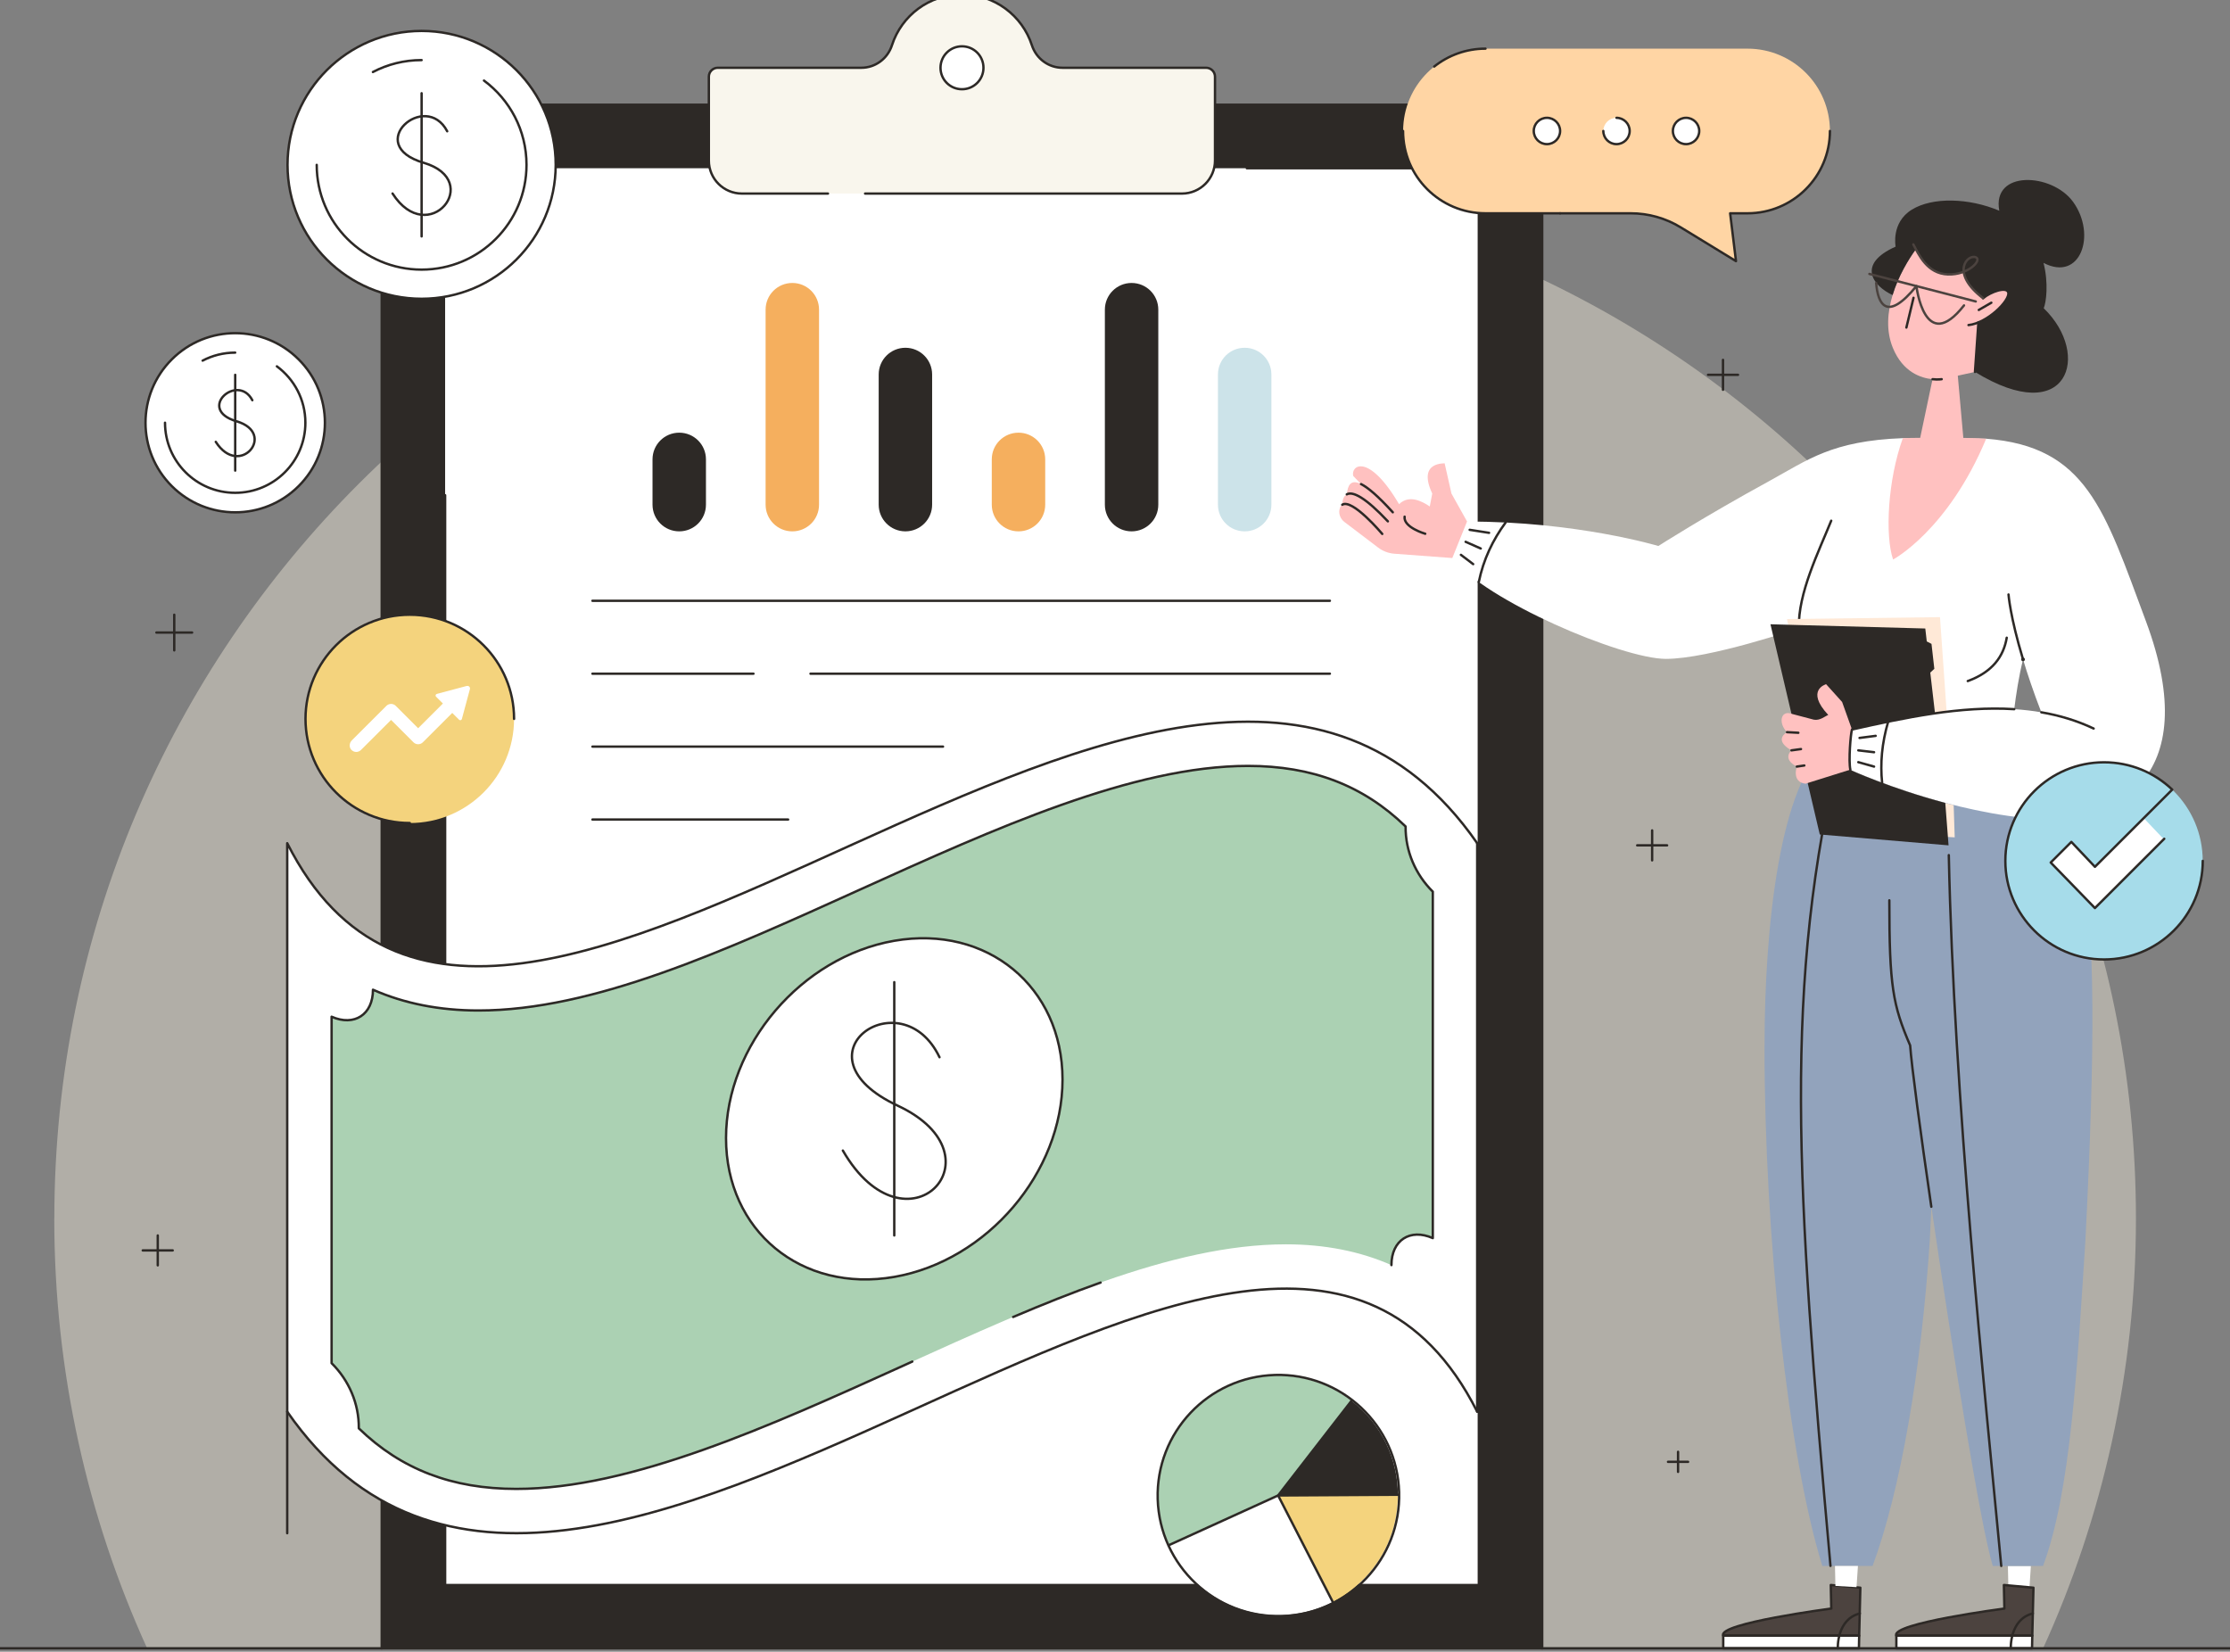 <svg width="563" height="417" viewBox="0 0 563 417" fill="none" xmlns="http://www.w3.org/2000/svg">
<rect x="0" y="0" width="563" height="417" fill="#808080" stroke="none"/>
<g style="mix-blend-mode:multiply" opacity="0.5">
<path d="M13.702 307.611C13.702 346.323 22.095 383.065 37.155 416.158H515.801C530.862 383.08 539.254 346.323 539.254 307.611C539.254 162.663 421.617 45.159 276.486 45.159C131.355 45.159 13.718 162.663 13.718 307.611H13.702Z" fill="#E2DCCD"/>
</g>
<path d="M96.37 30.382V416.143H389.352V30.382C389.352 28.239 387.813 26.501 385.917 26.501H99.805C97.924 26.501 96.385 28.224 96.385 30.382H96.37Z" fill="white"/>
<path d="M99.805 26.501H385.917C387.829 26.501 389.352 28.224 389.352 30.382V416.143H96.37V30.382C96.37 28.239 97.909 26.501 99.789 26.501H99.805ZM112.378 400.17H373.359V42.474H112.378V400.155V400.17Z" fill="#2D2926"/>
<path d="M389.352 416.143V29.869C389.352 27.976 387.813 26.439 385.917 26.439H99.805C97.909 26.439 96.37 27.976 96.37 29.869V416.143" stroke="#2D2926" stroke-width="0.6" stroke-linecap="round" stroke-linejoin="round"/>
<path d="M112.378 197.293V400.17H373.359V42.474H314.781" stroke="#2D2926" stroke-width="0.6" stroke-linecap="round" stroke-linejoin="round"/>
<path d="M112.378 165.193V125.021" stroke="#2D2926" stroke-width="0.6" stroke-linecap="round" stroke-linejoin="round"/>
<path d="M217.458 17.11C221.017 17.11 224.11 14.782 225.197 11.398C227.606 3.947 234.6 -1.424 242.853 -1.424C251.106 -1.424 258.1 3.963 260.509 11.398C261.597 14.782 264.705 17.11 268.249 17.11H304.493C305.736 17.11 306.746 18.119 306.746 19.361V40.533C306.746 45.128 303.016 48.869 298.4 48.869H187.259C182.659 48.869 178.913 45.143 178.913 40.533V19.361C178.913 18.119 179.924 17.11 181.167 17.11H217.411H217.458Z" fill="#F9F6ED"/>
<path d="M209.034 48.869H187.306C182.706 48.869 178.96 45.143 178.96 40.533V19.361C178.96 18.119 179.97 17.11 181.214 17.11H217.458C221.017 17.11 224.11 14.782 225.197 11.398C227.606 3.947 234.6 -1.424 242.853 -1.424C251.106 -1.424 258.1 3.963 260.509 11.398C261.597 14.782 264.705 17.11 268.249 17.11H304.493C305.736 17.11 306.746 18.119 306.746 19.361V40.533C306.746 45.128 303.016 48.869 298.4 48.869H218.406" stroke="#2D2926" stroke-width="0.6" stroke-linecap="round" stroke-linejoin="round"/>
<path d="M237.445 17.11C237.445 20.106 239.869 22.527 242.869 22.527C245.868 22.527 248.293 20.106 248.293 17.11C248.293 14.114 245.868 11.693 242.869 11.693C239.869 11.693 237.445 14.114 237.445 17.11Z" fill="white"/>
<path d="M237.445 17.11C237.445 20.106 239.869 22.527 242.869 22.527C245.868 22.527 248.293 20.106 248.293 17.11C248.293 14.114 245.868 11.693 242.869 11.693C239.869 11.693 237.445 14.114 237.445 17.11Z" stroke="#2D2926" stroke-width="0.6" stroke-linecap="round" stroke-linejoin="round"/>
<path d="M43.371 122.719C34.528 113.887 34.528 99.568 43.371 90.736C52.214 81.903 66.552 81.903 75.395 90.736C84.239 99.568 84.239 113.887 75.395 122.719C66.552 131.552 52.214 131.552 43.371 122.719Z" fill="white"/>
<path d="M54.474 111.548C60.504 120.939 70.031 109.39 59.727 106.363C49.423 103.337 60.053 94.039 63.706 101.039" stroke="#2D2926" stroke-width="0.6" stroke-linecap="round" stroke-linejoin="round"/>
<path d="M59.38 94.629V118.812" stroke="#2D2926" stroke-width="0.6" stroke-linecap="round" stroke-linejoin="round"/>
<path d="M43.371 122.719C34.528 113.887 34.528 99.568 43.371 90.736C52.214 81.903 66.552 81.903 75.395 90.736C84.239 99.568 84.239 113.887 75.395 122.719C66.552 131.552 52.214 131.552 43.371 122.719Z" stroke="#2D2926" stroke-width="0.6" stroke-linecap="round" stroke-linejoin="round"/>
<path d="M41.662 106.72C41.662 116.5 49.589 124.416 59.38 124.416C69.171 124.416 77.098 116.5 77.098 106.72C77.098 100.884 74.269 95.715 69.902 92.487" stroke="#2D2926" stroke-width="0.6" stroke-linecap="round" stroke-linejoin="round"/>
<path d="M59.38 89.025C56.411 89.025 53.614 89.754 51.158 91.043" stroke="#2D2926" stroke-width="0.6" stroke-linecap="round" stroke-linejoin="round"/>
<path d="M106.441 75.427C87.746 75.427 72.591 60.291 72.591 41.62C72.591 22.948 87.746 7.812 106.441 7.812C125.136 7.812 140.292 22.948 140.292 41.62C140.292 60.291 125.136 75.427 106.441 75.427Z" fill="white"/>
<path d="M99.105 48.853C108.119 62.901 122.356 45.624 106.954 41.092C91.552 36.559 107.435 22.683 112.906 33.145" stroke="#2D2926" stroke-width="0.6" stroke-linecap="round" stroke-linejoin="round"/>
<path d="M106.441 23.536V59.688" stroke="#2D2926" stroke-width="0.6" stroke-linecap="round" stroke-linejoin="round"/>
<path d="M106.441 75.427C87.746 75.427 72.591 60.291 72.591 41.62C72.591 22.948 87.746 7.812 106.441 7.812C125.136 7.812 140.292 22.948 140.292 41.62C140.292 60.291 125.136 75.427 106.441 75.427Z" stroke="#2D2926" stroke-width="0.6" stroke-linecap="round" stroke-linejoin="round"/>
<path d="M79.958 41.62C79.958 56.226 91.816 68.07 106.441 68.07C121.066 68.07 132.925 56.226 132.925 41.62C132.925 32.896 128.697 25.166 122.185 20.339" stroke="#2D2926" stroke-width="0.6" stroke-linecap="round" stroke-linejoin="round"/>
<path d="M106.441 15.17C101.996 15.17 97.815 16.256 94.147 18.181" stroke="#2D2926" stroke-width="0.6" stroke-linecap="round" stroke-linejoin="round"/>
<path d="M435.061 412.945V416.143H469.315L469.378 412.945H435.061Z" fill="white"/>
<path d="M469.378 412.945L469.673 400.838L462.213 400.155L462.337 406.1C462.337 406.1 433.6 409.856 435.061 412.945H469.378Z" fill="#4C433F"/>
<path d="M469.378 412.945L469.673 400.838L462.213 400.155L462.337 406.1C462.337 406.1 433.6 409.856 435.061 412.945H469.378Z" stroke="#2D2926" stroke-width="0.6" stroke-linecap="round" stroke-linejoin="round"/>
<path d="M435.061 412.945V416.143H469.315L469.378 412.945H435.061Z" stroke="#2D2926" stroke-width="0.6" stroke-linecap="round" stroke-linejoin="round"/>
<path d="M512.382 400.698L507.036 400.388L506.927 395.343H512.724L512.382 400.698Z" fill="white"/>
<path d="M445.474 263.931C445.474 312.531 451.489 367.542 460.068 395.343H472.766C479.76 376.53 485.106 345.78 487.22 312.919C487.36 310.094 487.499 307.347 487.608 304.661C492.737 339.835 500.088 385.61 503.104 395.343H515.801C522.795 376.53 524.396 345.78 526.51 312.919C531.545 212.971 525.857 206.793 507.984 184.627L461.622 187.995C449.391 197.324 445.49 233.942 445.49 263.931H445.474Z" fill="#92A3BC"/>
<path d="M492.007 215.889C493.266 276.69 501.052 351.166 505.248 395.343" stroke="#2D2926" stroke-width="0.6" stroke-linecap="round" stroke-linejoin="round"/>
<path d="M464.808 187.747C450.043 248.657 453.463 298.608 462.135 395.327" stroke="#2D2926" stroke-width="0.6" stroke-linecap="round" stroke-linejoin="round"/>
<path d="M370.375 131.68C397.947 131.603 418.68 137.843 418.68 137.843C418.68 137.843 430.258 130.423 446.64 121.467C456.4 116.127 462.446 111.284 480.397 110.617L501.441 110.756C526.805 112.743 531.266 128.638 541.772 156.827C556.786 197.123 533.706 208.826 511.092 206.483C488.494 204.139 467.046 194.313 467.046 194.313C466.564 192.047 466.487 189.812 466.782 187.592L461.591 187.964L459.742 169.632C455.84 166.854 454.302 162.958 454.162 158.596C454.162 158.596 431.642 166.342 420.576 166.342C409.51 166.342 374.789 151.58 366.645 140.87C366.94 137.222 368.324 134.242 370.36 131.665L370.375 131.68ZM515.366 179.831C513.392 174.739 511.9 170.284 510.75 166.481C509.662 170.843 508.963 175.531 508.528 179.039C510.828 179.179 513.113 179.443 515.366 179.831Z" fill="white"/>
<path d="M468.709 400.698L463.378 400.388L463.27 395.343H469.067L468.709 400.698Z" fill="white"/>
<path d="M487.593 304.661C484.764 285.227 482.604 269.038 482.246 263.931C477.863 253.701 476.993 248.998 476.993 227.298" stroke="#2D2926" stroke-width="0.6" stroke-linecap="round" stroke-linejoin="round"/>
<path d="M370.36 131.696L366.661 140.885L352.067 139.799C350.559 139.69 349.114 139.147 347.917 138.231L339.416 131.773C338.343 130.951 337.83 129.538 338.281 128.265C338.421 127.862 338.623 127.598 338.887 127.427C338.887 126.232 339.229 125.239 340.037 124.804C340.239 122.615 340.954 120.877 343.627 122.212L341.654 120.178C340.939 117.524 345.492 114.171 353.217 127.288C355.797 124.773 359.092 126.605 360.972 127.862L361.594 124.602C357.662 116.205 365.137 117.105 364.718 116.95L366.443 124.602L370.406 131.696H370.36Z" fill="#FFC1C0"/>
<path d="M340.022 124.804C341.545 123.966 344.731 125.596 350.388 131.618" stroke="#2D2926" stroke-width="0.6" stroke-linecap="round" stroke-linejoin="round"/>
<path d="M351.632 129.336C347.886 125.208 345.337 123.065 343.612 122.212" stroke="#2D2926" stroke-width="0.6" stroke-linecap="round" stroke-linejoin="round"/>
<path d="M338.872 127.427C341.42 125.797 348.974 134.8 348.974 134.8" stroke="#2D2926" stroke-width="0.6" stroke-linecap="round" stroke-linejoin="round"/>
<path d="M354.616 130.439C354.274 133.155 359.822 134.754 359.822 134.754" stroke="#2D2926" stroke-width="0.6" stroke-linecap="round" stroke-linejoin="round"/>
<path d="M462.321 131.463C459.244 139.085 453.882 149.826 454.162 158.612" stroke="#2D2926" stroke-width="0.6" stroke-linecap="round" stroke-linejoin="round"/>
<path d="M459.742 169.648C460.985 170.533 462.477 171.309 464.233 171.945" stroke="#2D2926" stroke-width="0.6" stroke-linecap="round" stroke-linejoin="round"/>
<path d="M506.632 161.002C505.839 165.721 503.041 169.664 496.794 171.945" stroke="#2D2926" stroke-width="0.6" stroke-linecap="round" stroke-linejoin="round"/>
<path d="M510.75 166.481C507.471 155.616 507.082 150.09 507.082 150.09" stroke="#2D2926" stroke-width="0.6" stroke-linecap="round" stroke-linejoin="round"/>
<ellipse cx="0.466" cy="0.466" rx="0.466" ry="0.466" transform="matrix(-1 0 0 1 511.217 166.016)" fill="#2D2926"/>
<path d="M480.397 110.632C476.605 121.125 475.859 135.173 477.941 141.258C477.941 141.258 491.774 133.916 501.441 110.772C499.622 110.617 497.711 110.554 495.675 110.554L494.276 94.846L498.612 93.899L499.482 81.403C503.539 79.727 507.347 75.552 507.036 73.906C506.709 72.214 502.56 73.658 500.664 75.288C497.275 72.711 495.985 70.398 495.783 68.598C494.649 69.048 493.266 69.327 491.758 69.281C487.297 69.125 485.106 65.633 483.692 62.932C481.889 65.4 479.278 69.653 477.817 74.496C476.527 78.749 476.107 83.484 477.879 87.814C480.428 94.054 485.106 95.482 487.904 95.731L484.78 110.539C483.257 110.539 481.796 110.57 480.412 110.617L480.397 110.632Z" fill="#FFC1C0"/>
<path d="M515.926 66.393C517.231 71.531 516.594 76.343 515.972 77.818C528.126 89.553 522.127 108.35 498.612 93.899L499.482 81.403C503.539 79.727 507.347 75.552 507.036 73.906C506.709 72.214 502.56 73.658 500.664 75.288C497.275 72.711 495.985 70.398 495.783 68.598C494.649 69.048 493.281 69.327 491.758 69.281C487.297 69.125 485.122 65.633 483.692 62.932C481.889 65.4 479.278 69.653 477.817 74.496C472.874 72.199 468.647 66.704 478.578 62.264C478.578 62.264 477.382 56.211 482.635 52.951C487.904 49.676 497.12 49.971 504.751 53.199C502.839 42.877 518.071 43.607 523.401 50.98C529.37 59.269 525.251 71.236 515.941 66.378L515.926 66.393Z" fill="#2D2926"/>
<path d="M490.204 95.731C490.204 95.731 489.271 95.886 487.904 95.731" stroke="#2D2926" stroke-width="0.6" stroke-linecap="round" stroke-linejoin="round"/>
<path d="M499.576 78.252L502.746 76.421" stroke="#2D2926" stroke-width="0.6" stroke-linecap="round" stroke-linejoin="round"/>
<path d="M481.298 82.692L483.101 75.179" stroke="#2D2926" stroke-width="0.6" stroke-linecap="round" stroke-linejoin="round"/>
<path d="M499.482 81.403L498.612 93.899" stroke="#2D2926" stroke-width="0.6" stroke-linecap="round" stroke-linejoin="round"/>
<path d="M496.98 82.071C501.783 81.559 507.424 75.893 507.036 73.906C506.709 72.214 502.56 73.658 500.664 75.288" stroke="#2D2926" stroke-width="0.6" stroke-linecap="round" stroke-linejoin="round"/>
<path d="M500.664 75.288C492.193 68.83 496.794 64.019 498.876 64.981C500.415 65.679 496.949 69.467 491.774 69.281C486.583 69.094 484.484 64.406 483.054 61.706" stroke="#4C433F" stroke-width="0.6" stroke-linecap="round" stroke-linejoin="round"/>
<path d="M451.147 156.268L451.442 157.727L461 209.525L493.499 211.403L493.234 203.269C492.52 203.083 491.82 202.912 491.121 202.726C477.304 199.047 467.062 194.36 467.062 194.36C466.58 192.093 466.502 189.858 466.798 187.638C466.953 186.49 467.202 185.357 467.559 184.208C474.367 182.671 481.438 181.135 488.525 180.11C489.504 179.97 490.484 179.831 491.463 179.722L489.784 155.802L451.131 156.299L451.147 156.268Z" fill="#FFE9D7"/>
<path d="M515.366 179.831C519.92 180.607 524.334 181.926 528.577 183.929" stroke="#2D2926" stroke-width="0.6" stroke-linecap="round" stroke-linejoin="round"/>
<path d="M459.431 210.674L455.84 195.369L452.281 180.203L446.982 157.603L451.442 157.727L486.07 158.674L486.443 161.933L487.639 162.554L488.354 168.856L487.329 169.803L488.525 180.095C481.423 181.119 474.367 182.656 467.559 184.192C467.202 185.341 466.953 186.474 466.798 187.623C466.502 189.843 466.58 192.078 467.062 194.344C467.062 194.344 477.319 199.047 491.121 202.711L491.945 213.421L459.415 210.674H459.431Z" fill="#2D2926"/>
<path d="M473.667 71.438C474.087 76.886 476.403 81.357 483.832 72.23C483.832 72.23 485.899 89.801 495.846 77.104" stroke="#4C433F" stroke-width="0.6" stroke-linecap="round" stroke-linejoin="round"/>
<path d="M471.958 69.156L498.814 76.11" stroke="#4C433F" stroke-width="0.6" stroke-linecap="round" stroke-linejoin="round"/>
<path d="M452.281 189.439C452.281 189.439 449.81 191.55 453.634 193.537C453.634 193.537 452.266 197.448 455.84 197.852L467.062 194.329C466.58 192.062 466.813 189.967 467.124 187.747C467.279 186.598 467.217 185.326 467.559 184.177L465.072 177.223L461.032 172.737C461.032 172.737 455.701 174.212 461.575 180.498C460.752 180.824 459.493 181.973 457.939 181.693L452.281 180.203C449.593 179.225 448.878 182.547 451.162 184.844C451.162 184.844 447.541 186.754 452.281 189.439Z" fill="#FFC1C0"/>
<path d="M451.162 184.844L454.022 185" stroke="#2D2926" stroke-width="0.6" stroke-linecap="round" stroke-linejoin="round"/>
<path d="M452.281 189.44L454.69 189.113" stroke="#2D2926" stroke-width="0.6" stroke-linecap="round" stroke-linejoin="round"/>
<path d="M453.633 193.537L455.53 193.258" stroke="#2D2926" stroke-width="0.6" stroke-linecap="round" stroke-linejoin="round"/>
<path d="M508.528 179.039C495.022 178.185 480.801 181.197 467.559 184.177C467.217 185.326 466.658 192.078 467.155 194.344" stroke="#2D2926" stroke-width="0.6" stroke-linecap="round" stroke-linejoin="round"/>
<path d="M463.984 416.143C463.984 416.143 463.658 408.801 469.549 407.342" stroke="#2D2926" stroke-width="0.6" stroke-linecap="round" stroke-linejoin="round"/>
<path d="M478.765 412.945V416.143H513.019L513.082 412.945H478.765Z" fill="white"/>
<path d="M513.082 412.945L513.377 400.838L505.917 400.155L506.041 406.1C506.041 406.1 477.304 409.856 478.765 412.945H513.082Z" fill="#4C433F"/>
<path d="M507.657 416.143C507.657 416.143 507.331 408.801 513.221 407.342" stroke="#2D2926" stroke-width="0.6" stroke-linecap="round" stroke-linejoin="round"/>
<path d="M380.12 131.913C376.918 136.259 374.494 141.258 373.344 146.954" stroke="#2D2926" stroke-width="0.6" stroke-linecap="round" stroke-linejoin="round"/>
<path d="M476.698 182.19C475.097 187.685 474.662 192.807 475.175 197.619" stroke="#2D2926" stroke-width="0.6" stroke-linecap="round" stroke-linejoin="round"/>
<path d="M375.939 134.521L371.043 133.76" stroke="#2D2926" stroke-width="0.6" stroke-linecap="round" stroke-linejoin="round"/>
<path d="M373.841 138.479L370.018 136.787" stroke="#2D2926" stroke-width="0.6" stroke-linecap="round" stroke-linejoin="round"/>
<path d="M371.929 142.422L368.836 140.078" stroke="#2D2926" stroke-width="0.6" stroke-linecap="round" stroke-linejoin="round"/>
<path d="M473.543 185.776L469.471 186.303" stroke="#2D2926" stroke-width="0.6" stroke-linecap="round" stroke-linejoin="round"/>
<path d="M473.139 189.906L469.16 189.439" stroke="#2D2926" stroke-width="0.6" stroke-linecap="round" stroke-linejoin="round"/>
<path d="M473.139 193.537L469.16 192.419" stroke="#2D2926" stroke-width="0.6" stroke-linecap="round" stroke-linejoin="round"/>
<path d="M513.082 412.945L513.377 400.838L505.917 400.155L506.041 406.1C506.041 406.1 477.304 409.856 478.765 412.945H513.082Z" stroke="#2D2926" stroke-width="0.6" stroke-linecap="round" stroke-linejoin="round"/>
<path d="M478.765 412.945V416.143H513.019L513.082 412.945H478.765Z" stroke="#2D2926" stroke-width="0.6" stroke-linecap="round" stroke-linejoin="round"/>
<path d="M531.191 242.229C517.428 242.229 506.27 231.086 506.27 217.34C506.27 203.594 517.428 192.451 531.191 192.451C544.954 192.451 556.112 203.594 556.112 217.34C556.112 231.086 544.954 242.229 531.191 242.229Z" fill="#A6DCEA"/>
<path d="M541.26 206.581L528.984 218.841L523.031 212.538L517.818 217.745L528.984 229.242L546.33 211.919L541.26 206.581Z" fill="white"/>
<path d="M546.401 211.764L528.901 229.254L517.735 217.757L522.948 212.55L528.901 218.841L548.417 199.349C543.944 195.072 537.884 192.451 531.203 192.451C517.436 192.451 506.282 203.603 506.282 217.34C506.282 231.077 517.448 242.229 531.203 242.229C544.958 242.229 556.124 231.077 556.124 217.34" stroke="#2D2926" stroke-width="0.6" stroke-linecap="round" stroke-linejoin="round"/>
<path d="M221.84 94.535C221.84 90.815 224.86 87.799 228.586 87.799C232.311 87.799 235.331 90.815 235.331 94.535V127.412C235.331 131.132 232.311 134.148 228.586 134.148C224.86 134.148 221.84 131.132 221.84 127.412V94.535Z" fill="#2D2926"/>
<path d="M257.136 134.148C260.866 134.148 263.881 131.137 263.881 127.412V115.972C263.881 112.246 260.866 109.235 257.136 109.235C253.406 109.235 250.391 112.246 250.391 115.972V127.412C250.391 131.137 253.406 134.148 257.136 134.148Z" fill="#F5AF5E"/>
<path d="M285.687 134.148C289.417 134.148 292.432 131.137 292.432 127.412V78.175C292.432 74.45 289.417 71.438 285.687 71.438C281.957 71.438 278.942 74.45 278.942 78.175V127.412C278.942 131.137 281.957 134.148 285.687 134.148Z" fill="#2D2926"/>
<path d="M314.238 134.148C317.968 134.148 320.983 131.137 320.983 127.412V94.535C320.983 90.81 317.968 87.799 314.238 87.799C310.507 87.799 307.492 90.81 307.492 94.535V127.412C307.492 131.137 310.507 134.148 314.238 134.148Z" fill="#007393" fill-opacity="0.2"/>
<path d="M200.035 134.148C203.765 134.148 206.78 131.137 206.78 127.412V78.175C206.78 74.45 203.765 71.438 200.035 71.438C196.305 71.438 193.29 74.45 193.29 78.175V127.412C193.29 131.137 196.305 134.148 200.035 134.148Z" fill="#F5AF5E"/>
<path d="M171.484 134.148C175.214 134.148 178.23 131.137 178.23 127.412V115.972C178.23 112.246 175.214 109.235 171.484 109.235C167.754 109.235 164.739 112.246 164.739 115.972V127.412C164.739 131.137 167.754 134.148 171.484 134.148Z" fill="#2D2926"/>
<path d="M103.457 207.786C117.998 207.786 129.785 196.014 129.785 181.492C129.785 166.969 117.998 155.197 103.457 155.197C88.916 155.197 77.129 166.969 77.129 181.492C77.129 196.014 88.916 207.786 103.457 207.786Z" fill="#F4D37D"/>
<path d="M103.457 207.786C88.91 207.786 77.129 196.005 77.129 181.492C77.129 166.978 88.925 155.197 103.457 155.197C117.989 155.197 129.785 166.978 129.785 181.492" fill="#F4D37D"/>
<path d="M103.457 207.786C88.91 207.786 77.129 196.005 77.129 181.492C77.129 166.978 88.925 155.197 103.457 155.197C117.989 155.197 129.785 166.978 129.785 181.492" stroke="#2D2926" stroke-width="0.6" stroke-linecap="round" stroke-linejoin="round"/>
<path d="M117.849 173.172L110.28 175.189C109.969 175.267 109.86 175.671 110.094 175.888L111.819 177.611L105.571 183.851L99.913 178.201C99.261 177.549 98.204 177.549 97.551 178.201L88.832 186.909C88.195 187.545 88.086 188.57 88.661 189.253C89.003 189.641 89.469 189.843 89.936 189.843C90.371 189.843 90.79 189.672 91.117 189.361L98.732 181.755L104.39 187.406C105.042 188.057 106.099 188.057 106.752 187.406L114.181 179.986L115.906 181.709C116.139 181.942 116.528 181.833 116.606 181.523L118.642 173.963C118.766 173.498 118.331 173.063 117.865 173.187L117.849 173.172Z" fill="white"/>
<path d="M149.57 151.673H335.748" stroke="#2D2926" stroke-width="0.6" stroke-linecap="round" stroke-linejoin="round"/>
<path d="M204.62 170.083H335.748" stroke="#2D2926" stroke-width="0.6" stroke-linecap="round" stroke-linejoin="round"/>
<path d="M149.57 170.083H190.228" stroke="#2D2926" stroke-width="0.6" stroke-linecap="round" stroke-linejoin="round"/>
<path d="M149.57 188.492H238.082" stroke="#2D2926" stroke-width="0.6" stroke-linecap="round" stroke-linejoin="round"/>
<path d="M149.57 206.902H198.978" stroke="#2D2926" stroke-width="0.6" stroke-linecap="round" stroke-linejoin="round"/>
<path d="M72.513 212.862V356.397C146.493 462.958 318.807 249.06 372.94 356.397V212.862C298.898 106.301 126.646 320.199 72.513 212.862Z" fill="white"/>
<path d="M130.36 375.893C159.346 375.893 194.362 360.045 228.213 344.709C262.933 328.985 295.727 314.145 324.651 314.145C334.458 314.145 343.348 315.899 351.29 319.392C351.29 313.121 355.983 310.048 361.734 312.578V225.109C357.335 220.763 354.802 214.834 354.864 208.656C344.171 198.271 331.256 193.366 315.077 193.366C286.091 193.366 251.075 209.214 217.209 224.551C182.504 240.259 149.71 255.114 120.786 255.114C110.979 255.114 102.089 253.36 94.163 249.867C94.163 256.138 89.454 259.212 83.719 256.682V344.15C88.117 348.496 90.65 354.426 90.588 360.604C101.281 370.988 114.181 375.893 130.36 375.893Z" fill="#ABD1B3"/>
<path d="M255.784 332.493C263.275 329.311 270.642 326.362 277.869 323.8" stroke="#2D2926" stroke-width="0.6" stroke-linecap="round" stroke-linejoin="round"/>
<path d="M351.29 319.392C351.29 313.121 355.983 310.048 361.734 312.578V225.109C357.335 220.763 354.802 214.834 354.864 208.656C344.171 198.271 331.256 193.366 315.077 193.366C286.091 193.366 251.075 209.214 217.209 224.551C182.504 240.259 149.71 255.114 120.786 255.114C110.979 255.114 102.089 253.36 94.163 249.867C94.163 256.138 89.454 259.212 83.719 256.682V344.15C88.117 348.496 90.65 354.426 90.588 360.604C101.281 370.988 114.181 375.893 130.36 375.893C159.346 375.893 194.362 360.045 228.213 344.709C228.912 344.383 229.627 344.073 230.326 343.747" stroke="#2D2926" stroke-width="0.6" stroke-linecap="round" stroke-linejoin="round"/>
<path d="M183.296 287.323C183.296 310.762 202.32 326.439 225.773 322.372C249.241 318.29 268.249 295.984 268.249 272.561C268.249 249.138 249.225 233.445 225.773 237.512C202.304 241.594 183.296 263.9 183.296 287.323Z" fill="white"/>
<path d="M372.94 212.878C298.944 106.332 126.646 320.215 72.513 212.878V387.085" stroke="#2D2926" stroke-width="0.6" stroke-linecap="round" stroke-linejoin="round"/>
<path d="M372.94 356.397V212.862" stroke="#2D2926" stroke-width="0.6" stroke-linecap="round" stroke-linejoin="round"/>
<path d="M183.296 287.323C183.296 310.762 202.32 326.439 225.773 322.372C249.241 318.29 268.249 295.984 268.249 272.561C268.249 249.138 249.225 233.445 225.773 237.512C202.304 241.594 183.296 263.9 183.296 287.323Z" stroke="#2D2926" stroke-width="0.6" stroke-linecap="round" stroke-linejoin="round"/>
<path d="M212.793 290.474C228.739 318.088 253.933 291.917 226.672 279.158C199.411 266.414 227.527 246.732 237.194 266.911" stroke="#2D2926" stroke-width="0.6" stroke-linecap="round" stroke-linejoin="round"/>
<path d="M225.773 247.958V311.91" stroke="#2D2926" stroke-width="0.6" stroke-linecap="round" stroke-linejoin="round"/>
<path d="M72.513 356.397C146.493 462.958 318.807 249.06 372.94 356.397" stroke="#2D2926" stroke-width="0.6" stroke-linecap="round" stroke-linejoin="round"/>
<path d="M48.501 159.698H39.486" stroke="#2D2926" stroke-width="0.6" stroke-linecap="round" stroke-linejoin="round"/>
<path d="M43.993 155.197V164.2" stroke="#2D2926" stroke-width="0.6" stroke-linecap="round" stroke-linejoin="round"/>
<path d="M438.791 94.629H431.222" stroke="#2D2926" stroke-width="0.6" stroke-linecap="round" stroke-linejoin="round"/>
<path d="M434.999 90.857V98.4" stroke="#2D2926" stroke-width="0.6" stroke-linecap="round" stroke-linejoin="round"/>
<path d="M43.605 315.682H36.036" stroke="#2D2926" stroke-width="0.6" stroke-linecap="round" stroke-linejoin="round"/>
<path d="M39.828 311.91V319.454" stroke="#2D2926" stroke-width="0.6" stroke-linecap="round" stroke-linejoin="round"/>
<path d="M420.887 213.421H413.333" stroke="#2D2926" stroke-width="0.6" stroke-linecap="round" stroke-linejoin="round"/>
<path d="M417.11 209.649V217.208" stroke="#2D2926" stroke-width="0.6" stroke-linecap="round" stroke-linejoin="round"/>
<path d="M426.186 369.063H421.12" stroke="#2D2926" stroke-width="0.6" stroke-linecap="round" stroke-linejoin="round"/>
<path d="M423.653 366.533V371.594" stroke="#2D2926" stroke-width="0.6" stroke-linecap="round" stroke-linejoin="round"/>
<path d="M375.038 12.283H441.184C452.67 12.283 461.995 21.58 461.995 33.067C461.995 44.538 452.685 53.851 441.184 53.851H436.802L438.278 65.928L424.306 57.39C420.514 55.078 416.146 53.851 411.701 53.851H375.053C363.568 53.851 354.243 44.553 354.243 33.067C354.243 21.596 363.552 12.283 375.053 12.283H375.038Z" fill="#FFD5A4"/>
<path d="M362.091 16.799C365.65 13.975 370.142 12.283 375.038 12.283" stroke="#2D2926" stroke-width="0.6" stroke-linecap="round" stroke-linejoin="round"/>
<path d="M393.875 53.851H375.038C363.552 53.851 354.227 44.553 354.227 33.067" stroke="#2D2926" stroke-width="0.6" stroke-linecap="round" stroke-linejoin="round"/>
<path d="M461.995 33.067C461.995 44.538 452.685 53.851 441.184 53.851H436.802L438.278 65.928L424.306 57.39C420.514 55.078 416.146 53.851 411.701 53.851H393.89" stroke="#2D2926" stroke-width="0.6" stroke-linecap="round" stroke-linejoin="round"/>
<path d="M422.348 33.067C422.348 34.899 423.84 36.389 425.673 36.389C427.507 36.389 428.999 34.899 428.999 33.067C428.999 31.235 427.507 29.745 425.673 29.745C423.84 29.745 422.348 31.235 422.348 33.067Z" fill="white"/>
<path d="M404.785 33.067C404.785 34.899 406.277 36.389 408.111 36.389C409.945 36.389 411.437 34.899 411.437 33.067C411.437 31.235 409.945 29.745 408.111 29.745C406.277 29.745 404.785 31.235 404.785 33.067Z" fill="white"/>
<path d="M387.223 33.067C387.223 34.899 388.715 36.389 390.549 36.389C392.383 36.389 393.875 34.899 393.875 33.067C393.875 31.235 392.383 29.745 390.549 29.745C388.715 29.745 387.223 31.235 387.223 33.067Z" fill="white"/>
<path d="M422.348 33.067C422.348 34.899 423.84 36.389 425.673 36.389C427.507 36.389 428.999 34.899 428.999 33.067C428.999 31.235 427.507 29.745 425.673 29.745C423.84 29.745 422.348 31.235 422.348 33.067Z" stroke="#2D2926" stroke-width="0.6" stroke-linecap="round" stroke-linejoin="round"/>
<path d="M404.785 33.067C404.785 34.899 406.277 36.389 408.111 36.389C409.945 36.389 411.437 34.899 411.437 33.067C411.437 31.235 409.945 29.745 408.111 29.745" stroke="#2D2926" stroke-width="0.6" stroke-linecap="round" stroke-linejoin="round"/>
<path d="M387.223 33.067C387.223 34.899 388.715 36.389 390.549 36.389C392.383 36.389 393.875 34.899 393.875 33.067C393.875 31.235 392.383 29.745 390.549 29.745C388.715 29.745 387.223 31.235 387.223 33.067Z" stroke="#2D2926" stroke-width="0.6" stroke-linecap="round" stroke-linejoin="round"/>
<path d="M585.243 416.143H-36.436" stroke="#2D2926" stroke-width="0.6" stroke-linecap="round" stroke-linejoin="round"/>
<path d="M341.204 353.655L322.699 377.549L295.162 390.077C290.687 380.195 291.67 368.228 298.775 359.047C308.991 345.858 327.998 343.432 341.224 353.655H341.204Z" fill="#ABD1B3"/>
<path d="M352.925 377.349L322.699 377.549L341.204 353.655C348.851 359.569 352.885 368.388 352.925 377.349Z" fill="#2D2926"/>
<path d="M346.603 396.03C343.793 399.659 340.321 402.465 336.488 404.429L322.679 377.549L352.905 377.348C352.965 383.883 350.898 390.478 346.603 396.03Z" fill="#F4D37D"/>
<path d="M336.488 404.449C326.372 409.641 313.748 408.859 304.174 401.463C300.14 398.356 297.109 394.407 295.142 390.077L322.679 377.549L336.488 404.429V404.449Z" fill="white"/>
<path d="M341.204 353.655L322.679 377.549L352.925 377.369" stroke="#2D2926" stroke-width="0.6" stroke-linecap="round" stroke-linejoin="round"/>
<path d="M336.488 404.449L322.679 377.549L295.142 390.077" stroke="#2D2926" stroke-width="0.6" stroke-linecap="round" stroke-linejoin="round"/>
<path d="M323.646 408.003C340.476 407.51 353.72 393.484 353.226 376.675C352.733 359.866 338.689 346.639 321.859 347.132C305.028 347.625 291.785 361.651 292.279 378.46C292.772 395.269 306.816 408.496 323.646 408.003Z" stroke="#2D2926" stroke-width="0.6" stroke-linecap="round" stroke-linejoin="round"/>
</svg>
